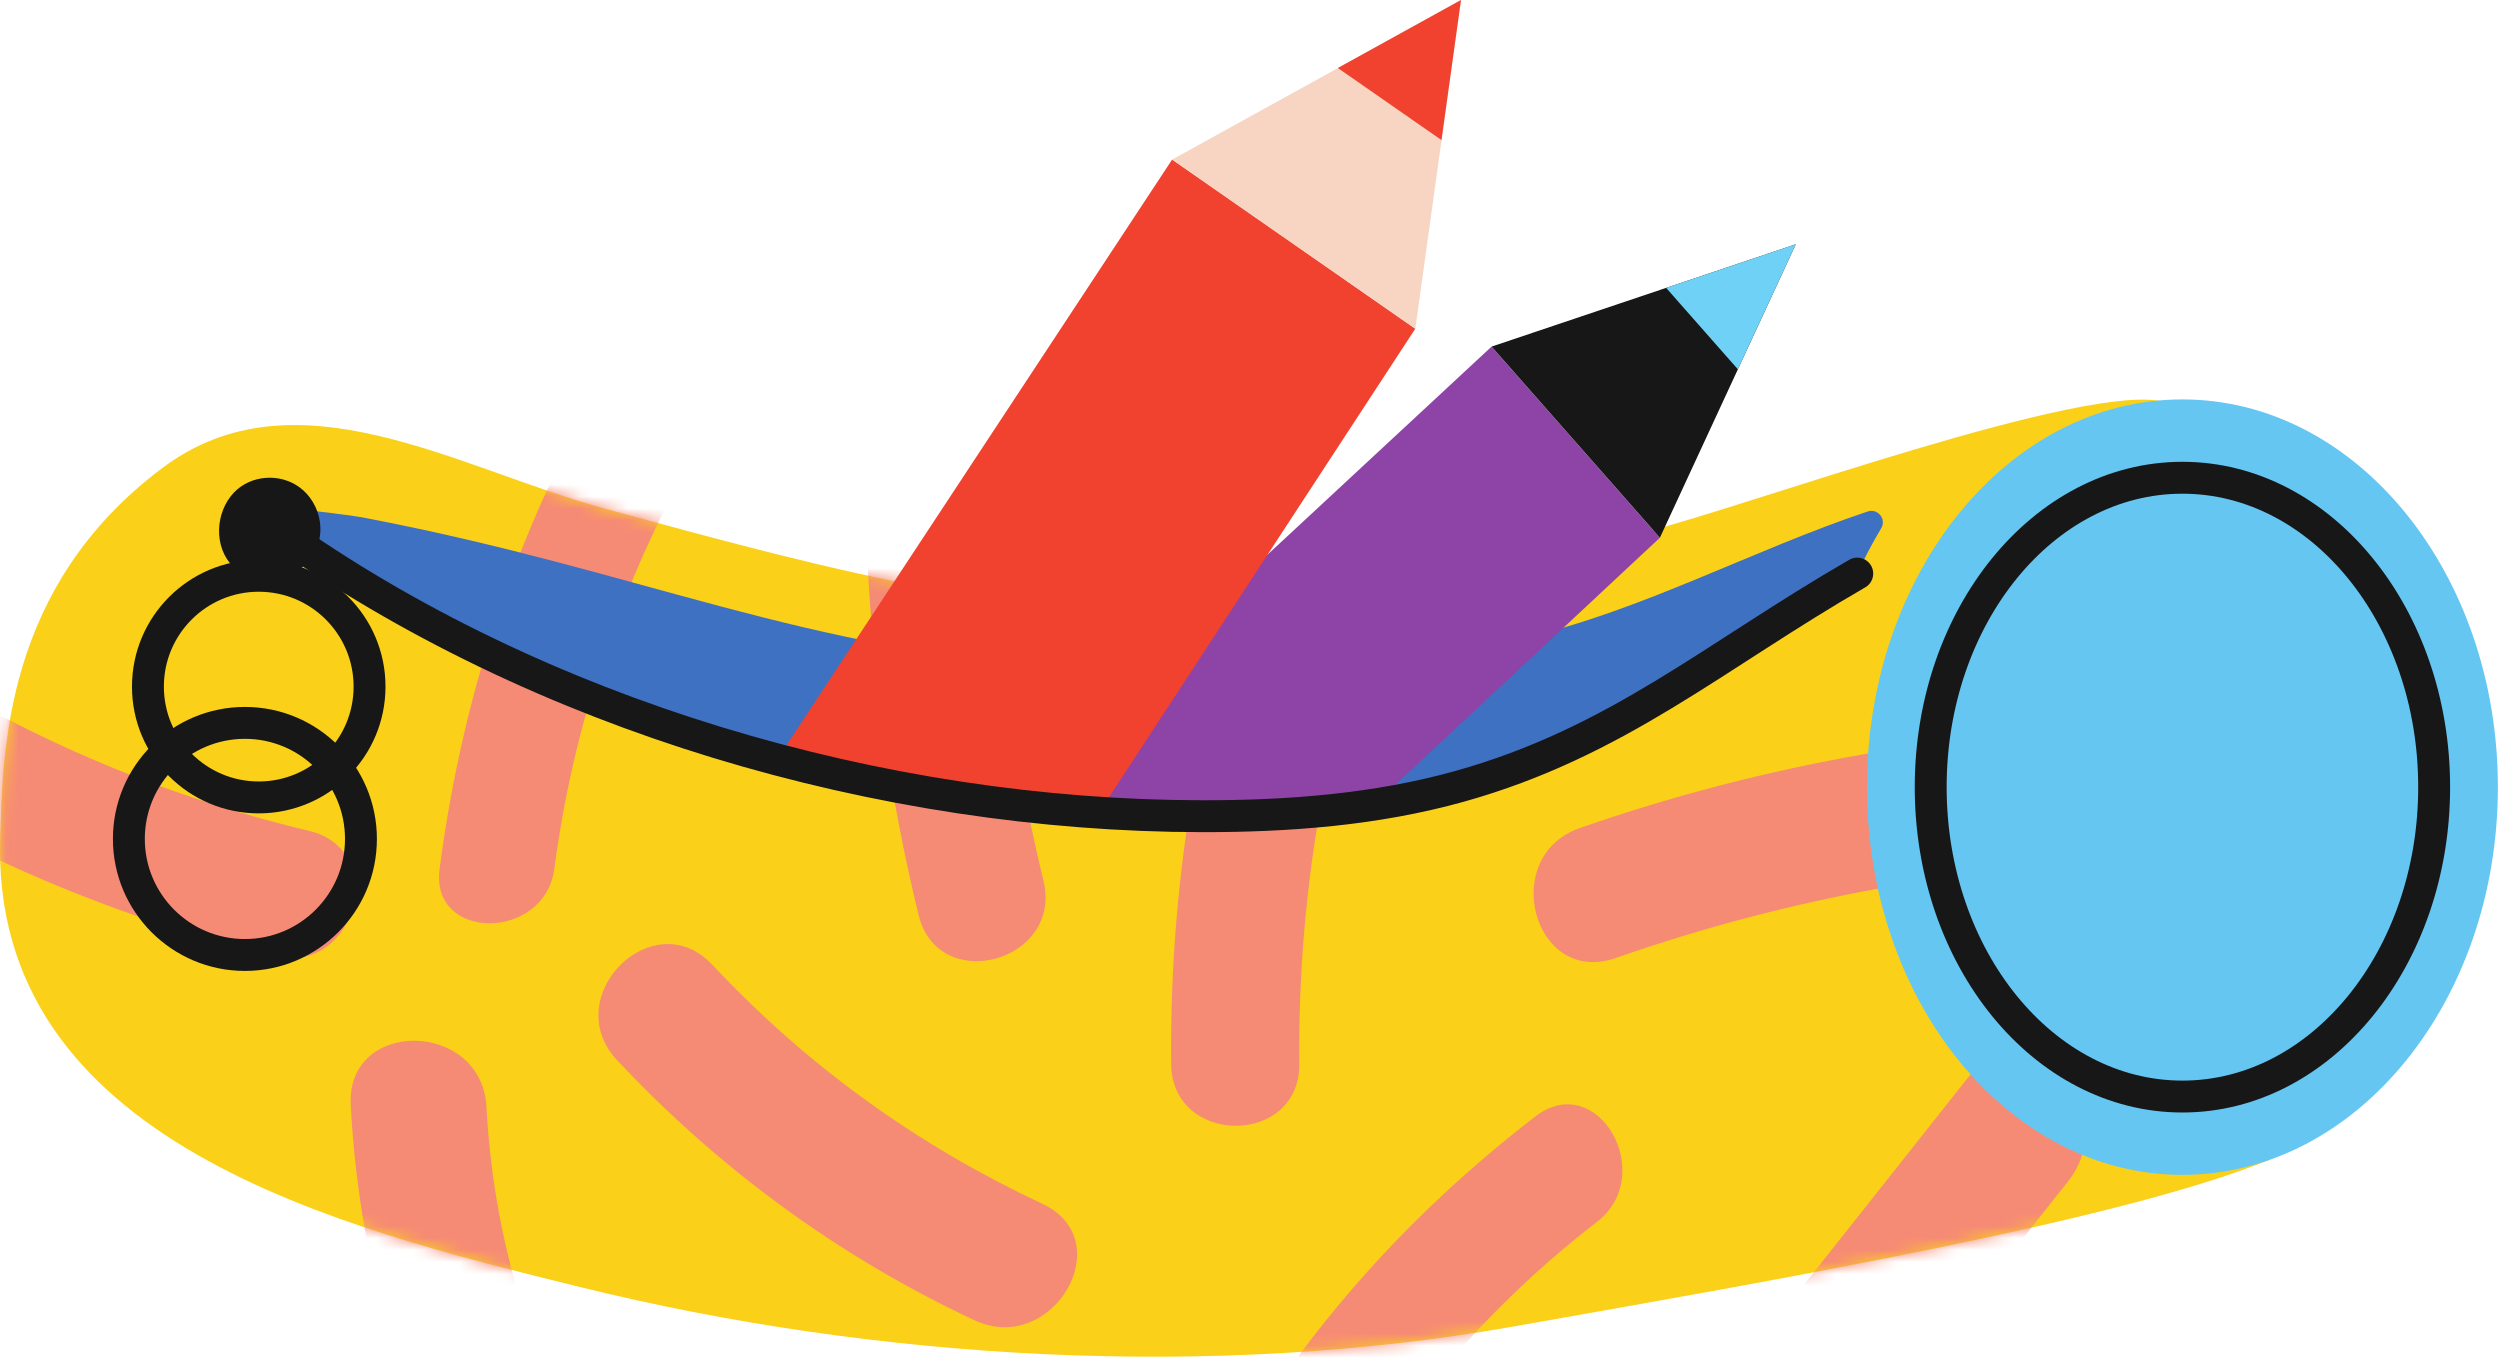 <?xml version="1.0" encoding="UTF-8"?> <svg xmlns="http://www.w3.org/2000/svg" width="209" height="114" viewBox="0 0 209 114" fill="none"><path d="M186.25 67.988C185.718 57.29 182.969 44.13 180.962 33.603C174.554 31.869 146.343 42.238 137.484 44.494C120.594 48.795 116.936 48.911 101.224 50.411C85.618 51.9 71.613 48.291 50.402 42.471C38.19 39.122 24.7 30.817 13.613 39.094C0.286 49.042 0.272 62.92 0.021 69.877C-0.907 95.527 28.599 102.686 48.525 107.604C73.114 113.677 101.263 115.364 126.494 110.901C148.669 106.977 176.989 102.112 189.644 96.989C189.496 92.179 186.488 72.797 186.25 67.988Z" fill="#FAD118"></path><mask id="mask0_2260_381" style="mask-type:luminance" maskUnits="userSpaceOnUse" x="0" y="33" width="190" height="81"><path d="M186.25 67.988C185.718 57.29 182.969 44.13 180.962 33.603C174.554 31.869 146.343 42.238 137.484 44.494C120.594 48.795 116.936 48.911 101.224 50.411C85.618 51.9 71.613 48.291 50.402 42.471C38.19 39.122 24.7 30.817 13.613 39.094C0.286 49.042 0.272 62.92 0.021 69.877C-0.907 95.527 28.599 102.686 48.525 107.604C73.114 113.677 101.263 115.364 126.494 110.901C148.669 106.977 176.989 102.112 189.644 96.989C189.496 92.179 186.488 72.797 186.25 67.988Z" fill="white"></path></mask><g mask="url(#mask0_2260_381)"><path d="M87.139 100.636C76.653 95.72 67.489 89.122 59.566 80.67C54.595 75.365 46.635 83.35 51.595 88.64C60.111 97.725 70.172 105.084 81.449 110.368C87.979 113.429 93.709 103.715 87.139 100.636ZM106.333 42.264C100.521 57.285 97.759 72.847 97.907 88.942C97.969 95.834 108.686 95.851 108.622 88.942C108.484 73.745 111.188 59.273 116.666 45.114C119.157 38.678 108.8 35.891 106.333 42.264ZM128.348 93.339C115.302 103.393 105.025 115.897 98.241 130.958C95.565 136.9 104.361 142.098 107.057 136.111C113.066 122.767 121.875 111.116 133.502 102.155C138.634 98.199 133.555 89.326 128.348 93.339ZM180.177 60.768C163.681 61.028 147.663 63.8 132.074 69.222C125.266 71.59 128.194 82.483 135.07 80.091C149.733 74.99 164.645 72.283 180.177 72.04C187.422 71.925 187.443 60.653 180.177 60.768ZM164.401 90.24C154.59 102.632 144.78 115.025 134.971 127.417C130.218 133.422 138.671 141.987 143.473 135.919C153.284 123.527 163.094 111.136 172.905 98.743C177.658 92.737 169.203 84.172 164.401 90.24ZM87.234 73.62C85.062 64.721 83.76 55.773 83.33 46.624C83.005 39.69 72.18 39.648 72.507 46.624C72.979 56.714 74.401 66.683 76.795 76.497C78.446 83.26 88.886 80.397 87.234 73.62ZM51.704 126.369C45.105 116.015 41.333 104.821 40.67 92.539C40.279 85.272 28.927 85.097 29.32 92.396C30.09 106.677 34.184 119.984 41.883 132.062C45.792 138.195 55.645 132.553 51.704 126.369ZM51.643 29.862C43.588 43.076 38.767 57.313 36.747 72.634C35.942 78.737 45.545 78.677 46.342 72.634C48.132 59.056 52.812 46.378 59.928 34.704C63.151 29.418 54.857 24.591 51.643 29.862ZM25.832 69.458C12.22 66.2 -0.149 60.666 -11.675 52.738C-17.451 48.766 -22.89 58.178 -17.159 62.12C-4.945 70.521 8.53 76.485 22.944 79.934C29.74 81.559 32.64 71.085 25.832 69.458Z" fill="#F68B75"></path></g><path d="M157.266 44.168C157.727 43.396 156.99 42.475 156.136 42.761C146.518 45.977 137.354 51.017 127.437 53.333C118.829 55.344 99.198 56.588 90.38 55.984C66.655 54.356 54.016 47.823 30.665 43.323C28.999 43.002 26.236 42.72 23.761 42.431C22.76 42.314 22.264 43.612 23.084 44.197C44.981 59.836 73.715 68.204 100.494 68.234C107.735 68.244 115.031 67.687 122.007 65.742C133.572 62.517 143.611 55.701 153.936 49.441C154.519 49.088 154.976 48.566 155.266 47.949C155.875 46.652 156.536 45.389 157.266 44.168Z" fill="#3E71C1"></path><path d="M208.822 65.803C208.822 83.706 197.016 98.219 182.449 98.219C167.884 98.219 156.078 83.706 156.078 65.803C156.078 47.903 167.884 33.391 182.449 33.391C197.016 33.391 208.822 47.903 208.822 65.803Z" fill="#64C6F1"></path><path d="M124.692 28.979L138.765 44.955L115.419 66.755C102.632 69.462 92.802 69.402 83.594 67.139L124.692 28.979Z" fill="#8E43A7"></path><path d="M150.128 20.419L138.768 44.953L124.695 28.976L150.128 20.419Z" fill="#171718"></path><path d="M145.286 30.875L150.129 20.418L139.289 24.066L145.286 30.875Z" fill="#70D1F6"></path><path d="M97.99 13.338L118.318 27.482L91.675 68.234L64.961 63.497L97.99 13.338Z" fill="#F0422F"></path><path d="M122.142 0.004L118.32 27.484L97.992 13.341L122.142 0.004Z" fill="#F7D5C2"></path><path d="M120.508 11.711L122.137 -0.001L111.844 5.684L120.508 11.711Z" fill="#F0422F"></path><path d="M23.762 42.431C22.761 42.316 22.265 43.614 23.085 44.199C44.981 59.837 73.715 68.204 100.494 68.235C107.735 68.244 115.031 67.688 122.006 65.743C135.194 62.064 143.359 54.816 155.266 47.95M30.175 70.133C30.175 75.492 25.832 79.836 20.474 79.836C15.117 79.836 10.773 75.492 10.773 70.133C10.773 64.777 15.117 60.433 20.474 60.433C25.832 60.433 30.175 64.777 30.175 70.133Z" stroke="#171718" stroke-width="2.667" stroke-miterlimit="10" stroke-linecap="round"></path><path d="M30.894 57.401C30.894 62.517 26.747 66.664 21.631 66.664C16.515 66.664 12.367 62.517 12.367 57.401C12.367 52.284 16.515 48.136 21.631 48.136C26.747 48.136 30.894 52.284 30.894 57.401Z" stroke="#171718" stroke-width="2.667" stroke-miterlimit="10" stroke-linecap="round"></path><path d="M26.742 43.617C26.575 42.476 25.958 41.399 25.021 40.722C23.365 39.529 20.943 39.704 19.539 41.196C17.985 42.85 17.839 45.746 19.496 47.38C21.824 49.677 25.985 48.234 26.689 45.134C26.802 44.636 26.816 44.121 26.742 43.617Z" fill="#171718"></path><path d="M203.495 65.804C203.495 80.091 194.073 91.672 182.45 91.672C170.827 91.672 161.406 80.091 161.406 65.804C161.406 51.521 170.827 39.94 182.45 39.94C194.073 39.94 203.495 51.521 203.495 65.804Z" stroke="#171718" stroke-width="2.667" stroke-miterlimit="10" stroke-linecap="round"></path></svg> 